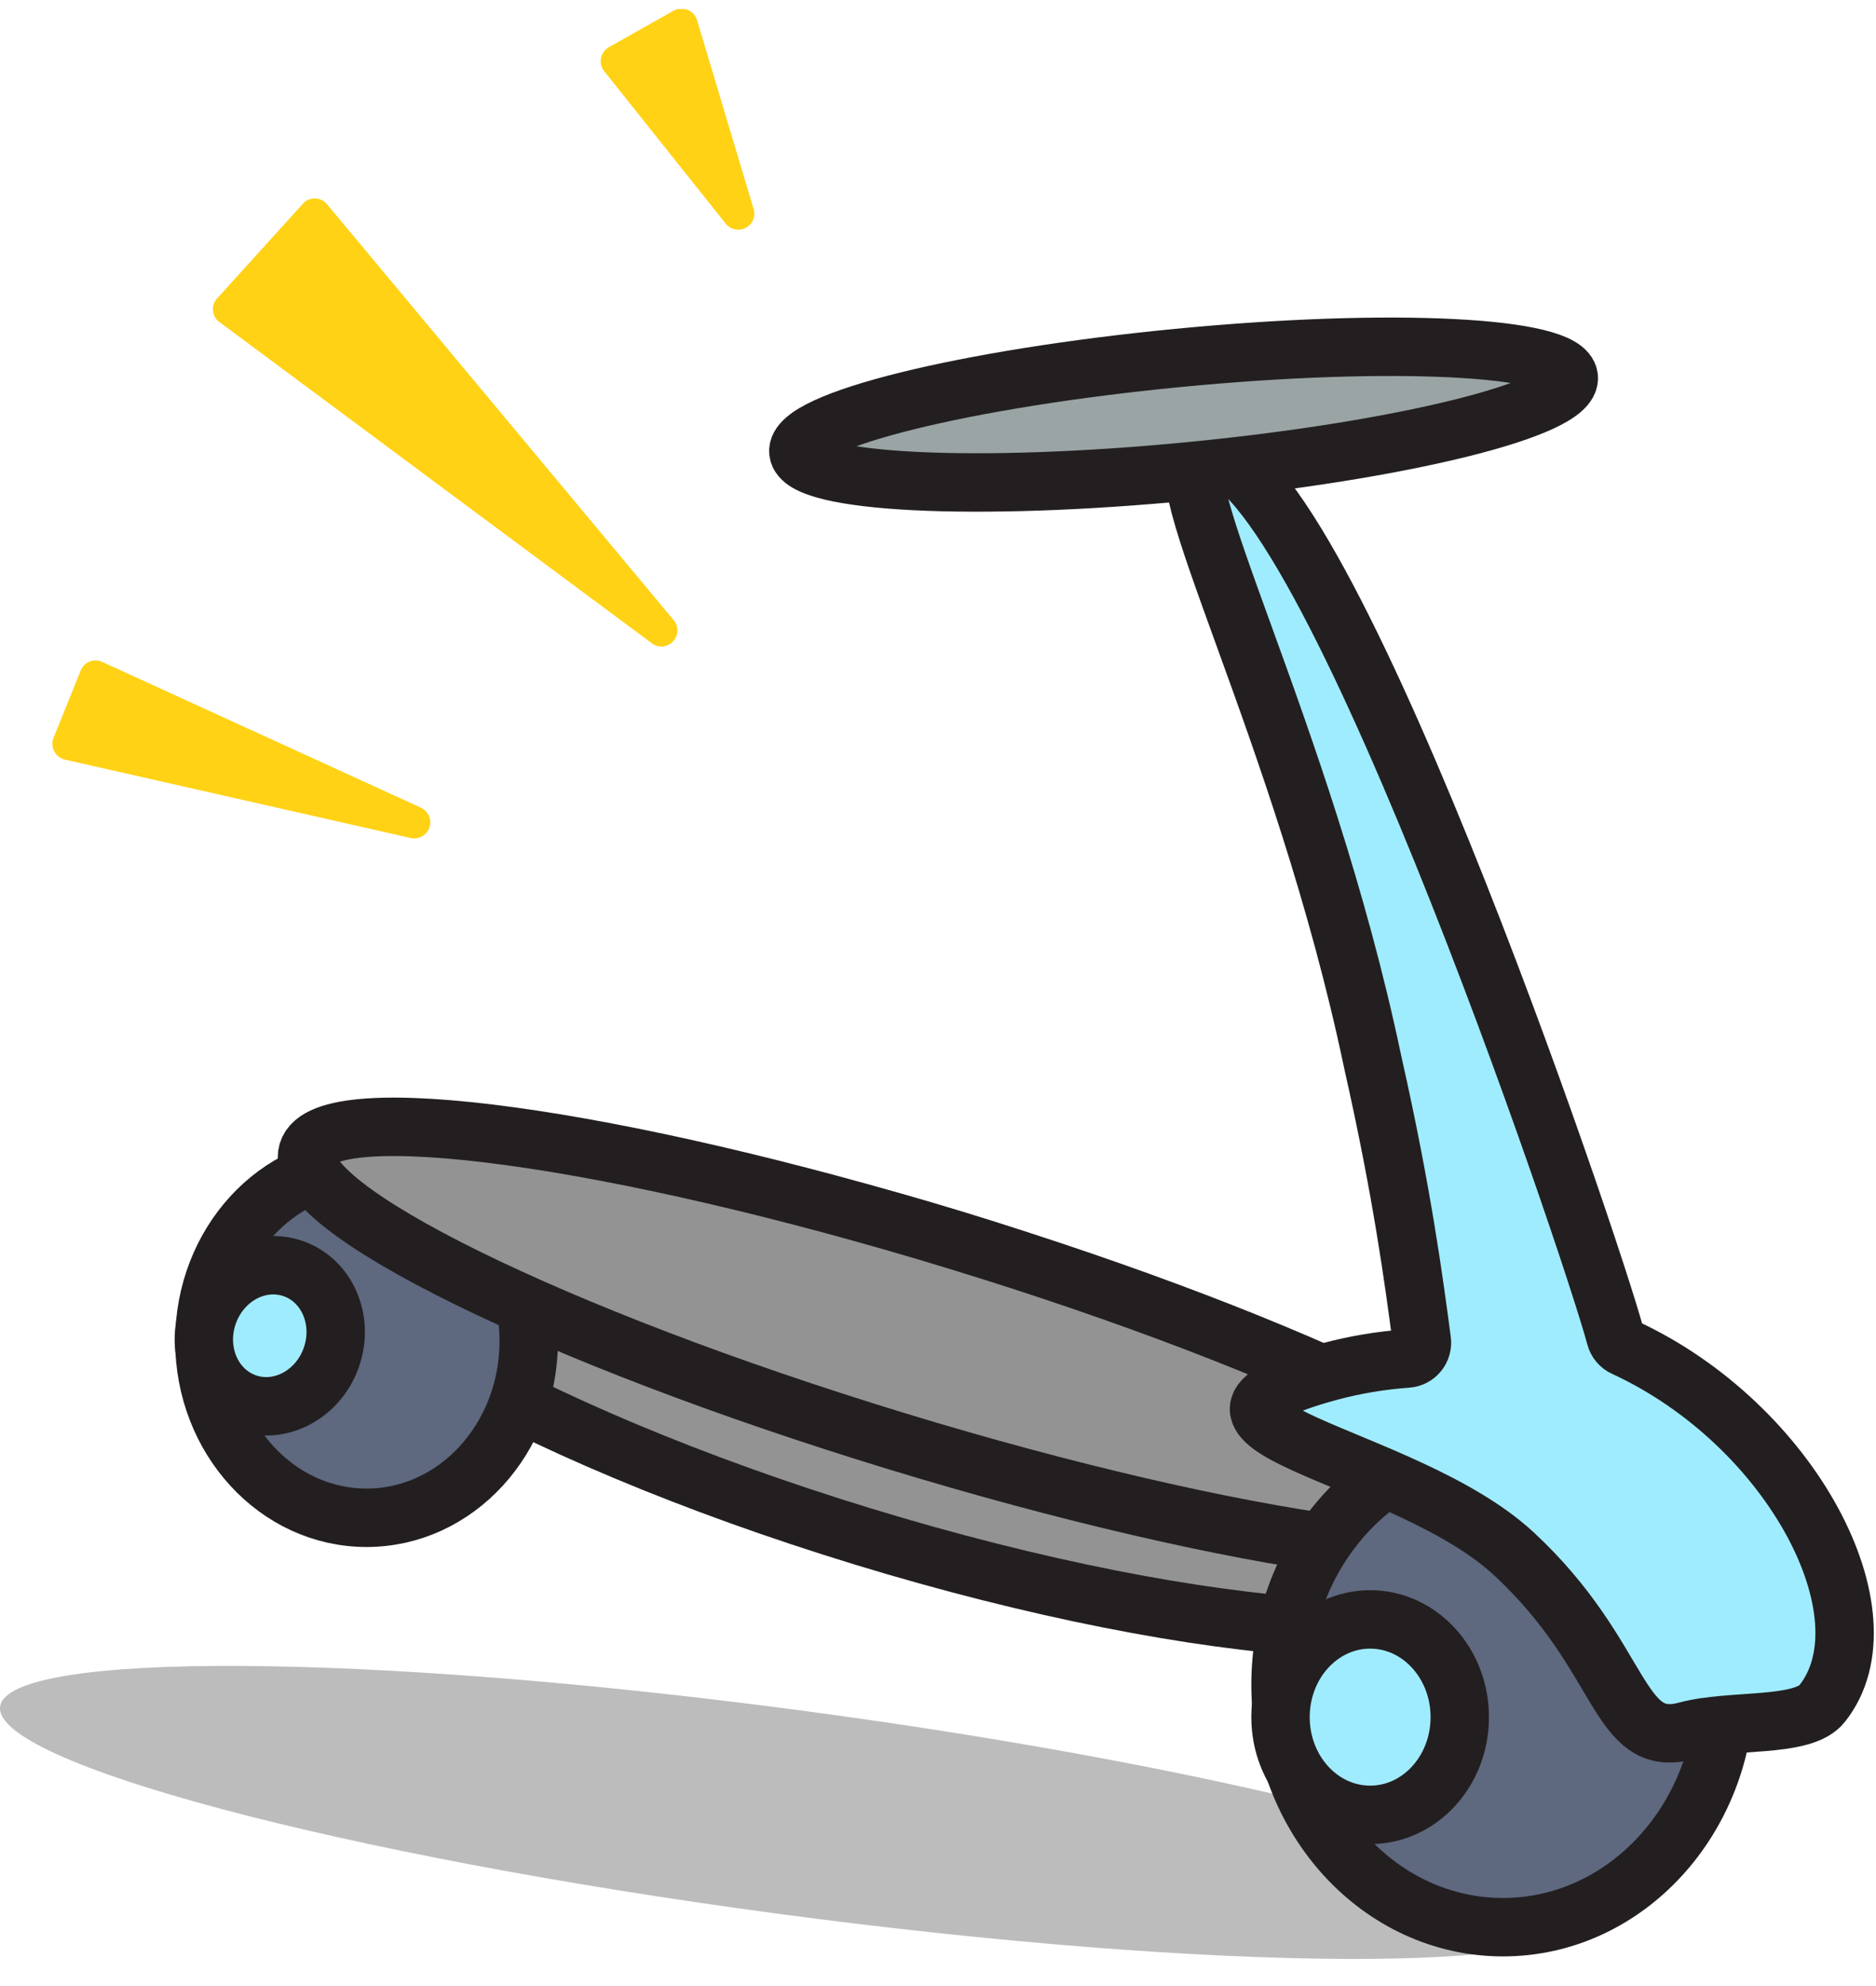 <svg width="69" height="73" viewBox="0 0 69 73" fill="none" xmlns="http://www.w3.org/2000/svg">
<g clip-path="url(#clip0)">
<g style="mix-blend-mode:multiply">
<path d="M58.237 70.511C58.512 68.454 45.699 65.044 29.619 62.896C13.538 60.748 0.28 60.674 0.005 62.731C-0.27 64.789 12.543 68.198 28.623 70.347C44.703 72.495 57.962 72.569 58.237 70.511Z" fill="#BCBCBC"/>
</g>
<path d="M56.264 58.001C57.184 54.986 47.702 49.419 35.085 45.566C22.467 41.713 11.493 41.034 10.572 44.049C9.652 47.063 19.134 52.631 31.751 56.483C44.369 60.336 55.343 61.015 56.264 58.001Z" fill="#939393" stroke="#231F20" stroke-width="2.148" stroke-miterlimit="10"/>
<path d="M13.482 55.791C16.776 55.791 19.447 52.882 19.447 49.294C19.447 45.706 16.776 42.797 13.482 42.797C10.188 42.797 7.517 45.706 7.517 49.294C7.517 52.882 10.188 55.791 13.482 55.791Z" fill="#5E687F" stroke="#231F20" stroke-width="2.148" stroke-miterlimit="10"/>
<path d="M12.188 49.892C12.664 48.529 12.036 47.069 10.785 46.632C9.533 46.194 8.133 46.945 7.657 48.308C7.18 49.672 7.808 51.131 9.06 51.569C10.311 52.006 11.712 51.255 12.188 49.892Z" fill="#A0ECFF" stroke="#231F20" stroke-width="2.148" stroke-miterlimit="10"/>
<path d="M56.807 56.226C57.428 54.193 47.748 49.435 35.188 45.6C22.627 41.765 11.941 40.304 11.32 42.337C10.699 44.371 20.378 49.128 32.939 52.964C45.5 56.799 56.186 58.26 56.807 56.226Z" fill="#939393" stroke="#231F20" stroke-width="2.148" stroke-miterlimit="10"/>
<path d="M55.281 70.84C59.8 70.84 63.463 66.85 63.463 61.927C63.463 57.005 59.8 53.015 55.281 53.015C50.761 53.015 47.098 57.005 47.098 61.927C47.098 66.85 50.761 70.84 55.281 70.84Z" fill="#5E687F" stroke="#231F20" stroke-width="2.148" stroke-miterlimit="10"/>
<path d="M50.395 66.711C52.215 66.711 53.691 65.103 53.691 63.119C53.691 61.136 52.215 59.527 50.395 59.527C48.574 59.527 47.098 61.136 47.098 63.119C47.098 65.103 48.574 66.711 50.395 66.711Z" fill="#A0ECFF" stroke="#231F20" stroke-width="2.148" stroke-miterlimit="10"/>
<path d="M59.742 49.525C59.663 49.49 59.593 49.437 59.538 49.371C59.482 49.305 59.442 49.227 59.42 49.144C58.55 45.858 48.365 15.775 44.236 16.698C42.55 17.074 47.914 26.744 50.497 39.077C51.571 43.828 52.005 47.093 52.295 49.278C52.306 49.357 52.3 49.437 52.278 49.514C52.257 49.591 52.219 49.662 52.169 49.724C52.119 49.786 52.057 49.837 51.986 49.873C51.915 49.91 51.838 49.932 51.758 49.938C50.8 50.005 49.851 50.164 48.923 50.411C41.578 52.408 51.608 53.332 55.689 57.122C59.769 60.913 59.447 64.317 62.024 63.624C63.667 63.179 66.319 63.528 67.023 62.615C69.579 59.388 65.906 52.365 59.742 49.525Z" fill="#A0ECFF" stroke="#231F20" stroke-width="2.148" stroke-miterlimit="10"/>
<path d="M43.734 17.325C51.558 16.569 57.811 15.023 57.7 13.872C57.589 12.721 51.156 12.4 43.331 13.157C35.507 13.913 29.254 15.459 29.365 16.61C29.476 17.761 35.909 18.081 43.734 17.325Z" fill="#9AA4A5" stroke="#231F20" stroke-width="2.148" stroke-miterlimit="10"/>
<path d="M8.021 11.801L23.93 23.613C24.041 23.712 24.184 23.766 24.333 23.764C24.481 23.762 24.623 23.704 24.731 23.601C24.838 23.499 24.904 23.36 24.913 23.212C24.923 23.064 24.877 22.918 24.784 22.802L12.027 7.506C11.975 7.445 11.912 7.394 11.841 7.358C11.769 7.322 11.691 7.301 11.611 7.296C11.532 7.291 11.452 7.302 11.376 7.329C11.301 7.356 11.232 7.398 11.173 7.452L8.016 10.937C7.957 10.992 7.91 11.06 7.878 11.134C7.846 11.209 7.83 11.289 7.831 11.37C7.831 11.451 7.848 11.531 7.881 11.605C7.914 11.68 7.962 11.746 8.021 11.801Z" fill="#FFD215"/>
<path d="M2.379 27.92L15.103 30.803C15.246 30.836 15.395 30.815 15.523 30.744C15.651 30.673 15.748 30.557 15.795 30.419C15.843 30.281 15.837 30.13 15.78 29.995C15.722 29.861 15.617 29.753 15.485 29.691L3.764 24.333C3.692 24.299 3.613 24.279 3.533 24.277C3.453 24.274 3.373 24.288 3.299 24.317C3.225 24.346 3.157 24.39 3.1 24.446C3.043 24.503 2.999 24.57 2.969 24.644L1.96 27.146C1.933 27.225 1.922 27.308 1.929 27.39C1.936 27.472 1.959 27.552 1.999 27.625C2.038 27.698 2.092 27.762 2.158 27.812C2.223 27.863 2.298 27.899 2.379 27.92Z" fill="#FFD215"/>
<path d="M22.234 2.631L26.695 8.225C26.781 8.331 26.901 8.404 27.035 8.431C27.168 8.459 27.307 8.439 27.427 8.376C27.548 8.313 27.643 8.21 27.697 8.085C27.75 7.959 27.759 7.819 27.721 7.689L25.638 0.741C25.612 0.656 25.567 0.578 25.508 0.512C25.448 0.446 25.374 0.395 25.291 0.361C25.209 0.328 25.12 0.313 25.032 0.318C24.943 0.324 24.856 0.349 24.779 0.392L22.405 1.729C22.328 1.77 22.261 1.829 22.208 1.9C22.156 1.971 22.121 2.052 22.104 2.139C22.088 2.225 22.091 2.314 22.113 2.399C22.136 2.485 22.177 2.564 22.234 2.631Z" fill="#FFD215"/>
</g>
<defs>
<clipPath id="clip0">
<rect width="68.924" height="71.694" fill="white" transform="translate(0 0.333)"/>
</clipPath>
</defs>
</svg>

